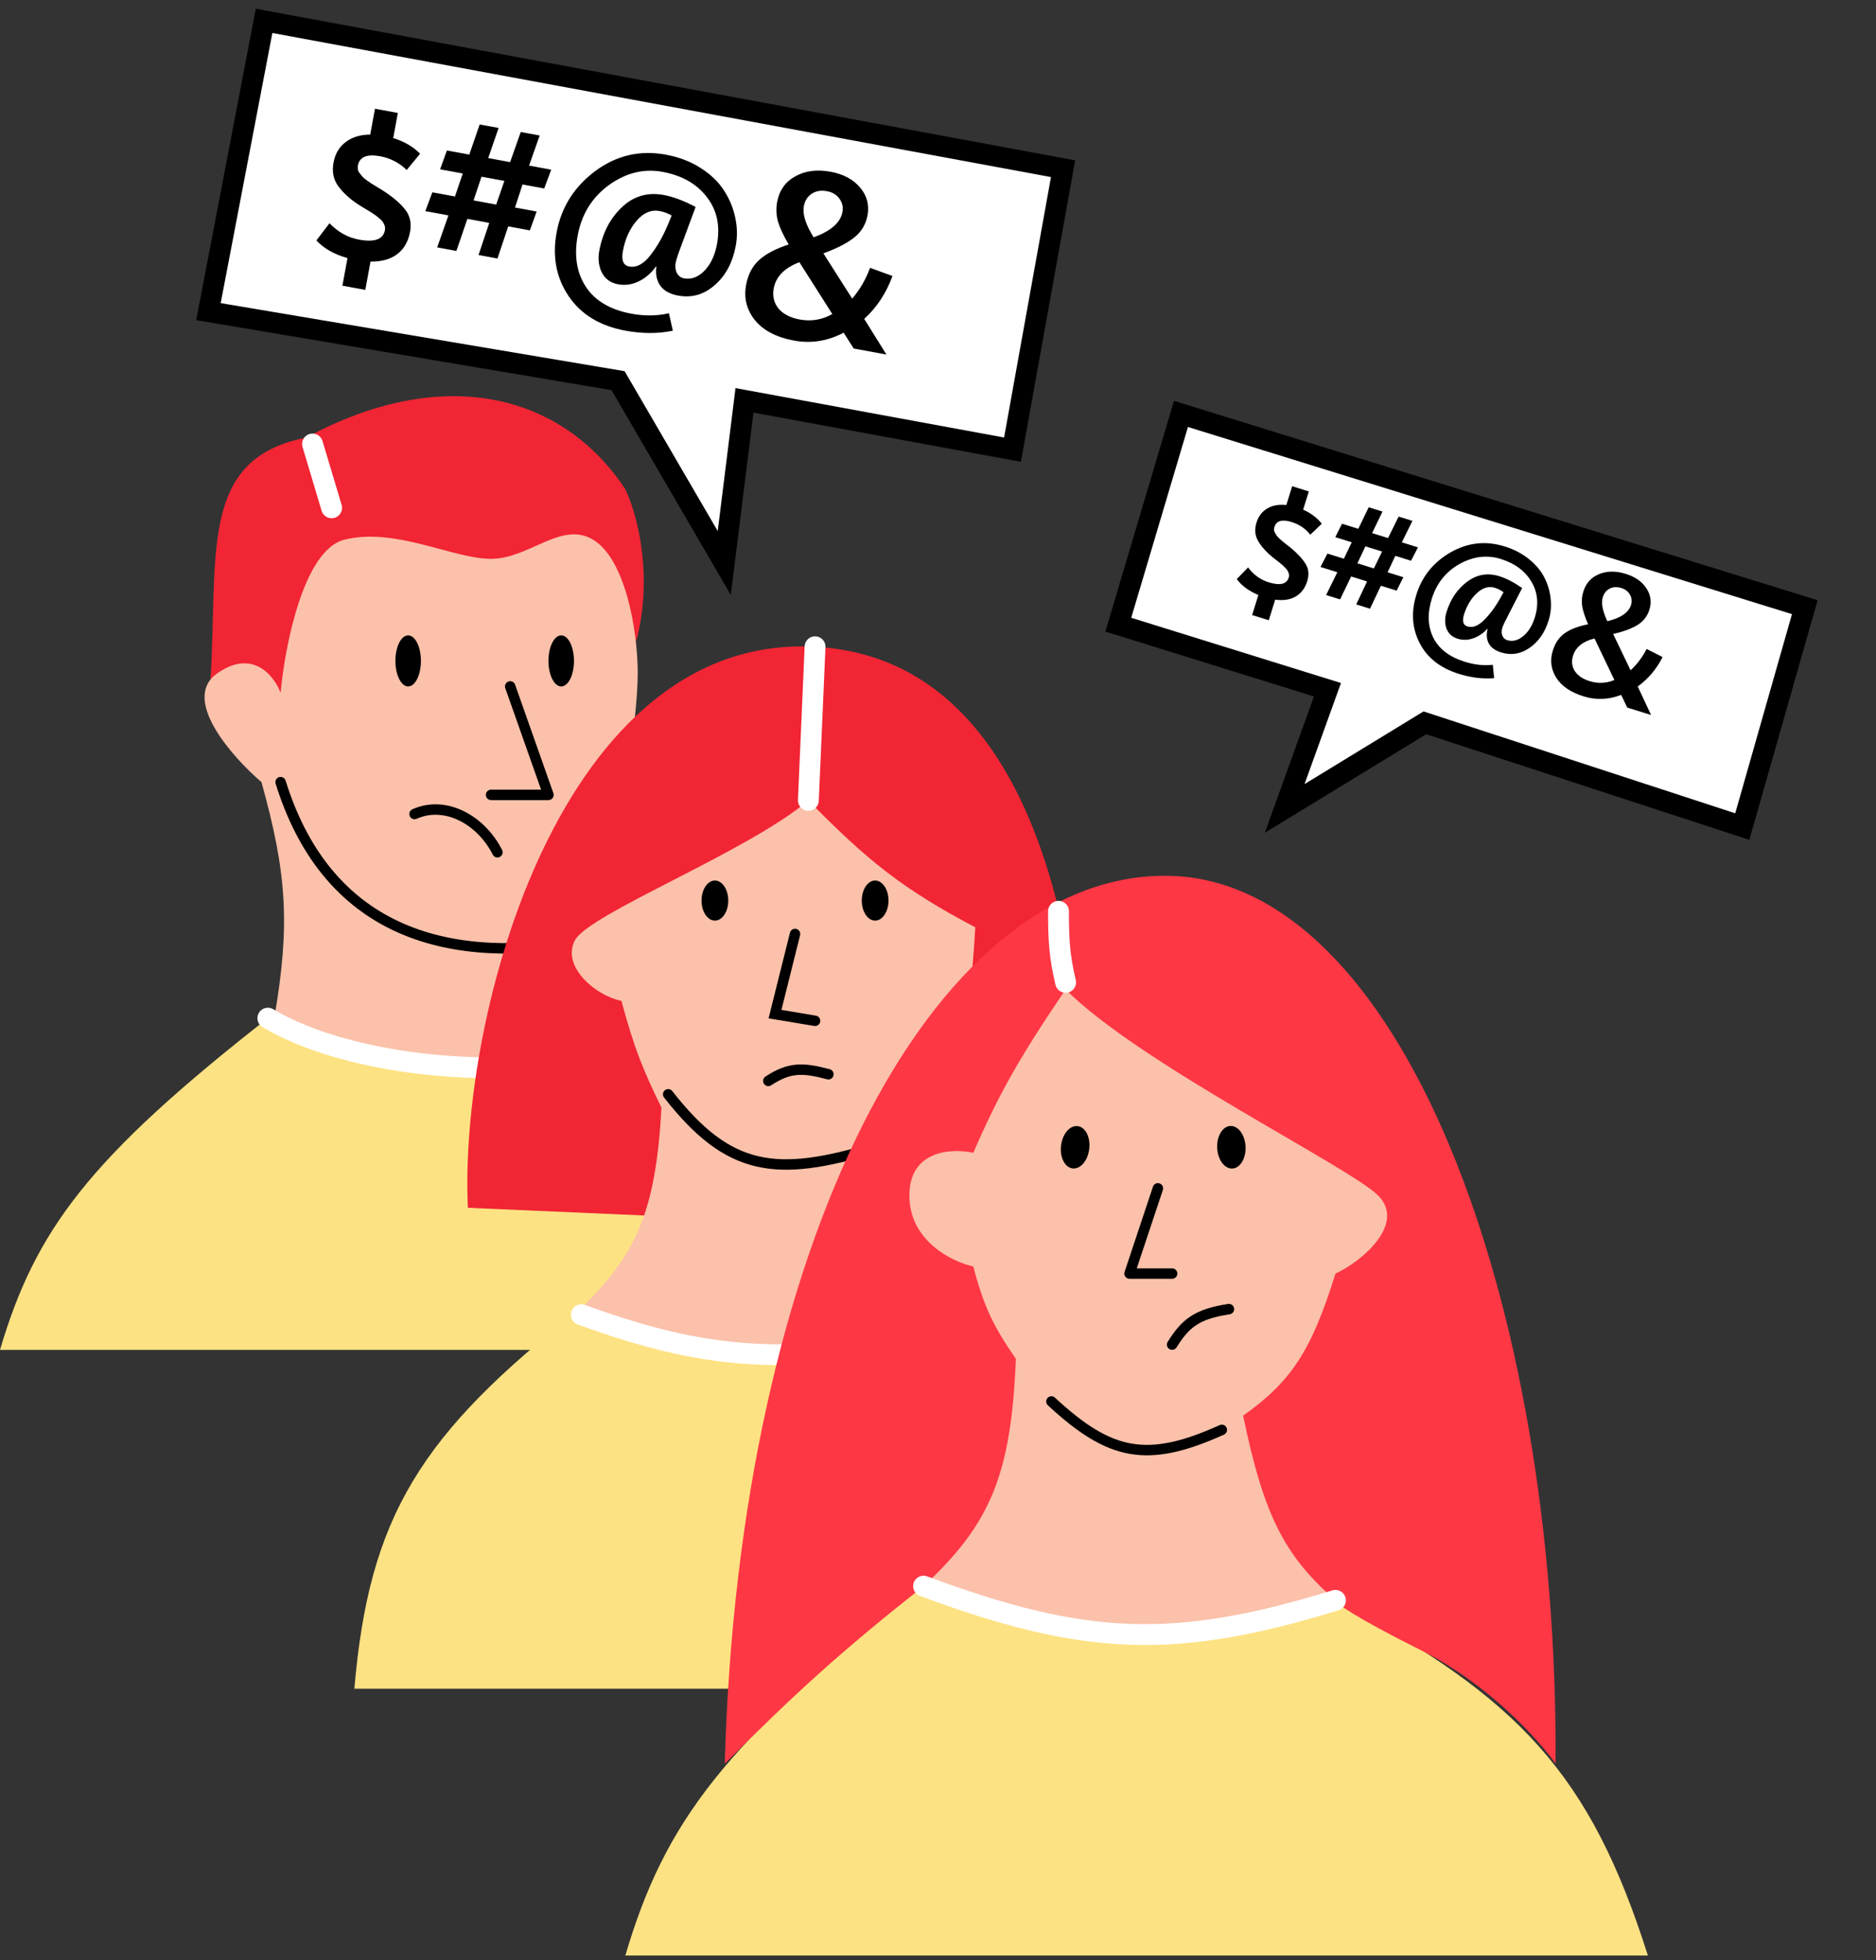 <svg width="90" height="94" viewBox="0 0 90 94" fill="none" xmlns="http://www.w3.org/2000/svg">
<rect x="0" y="0" width="90" height="94" fill="#333333" stroke="none"/>
<path d="M12.85 48.828C4.263 55.543 1.696 58.992 0 64.738H44.057C41.575 56.922 38.514 53.647 30.595 49.44C23.447 51.62 19.562 51.488 12.85 48.828Z" fill="#FDE283"/>
<path d="M14.686 20.987C9.505 21.998 10.481 26.607 10.096 32.613C12.238 34.448 29.677 34.449 30.595 30.471C31.329 27.289 30.493 24.454 29.983 23.434C26.924 18.845 21.221 17.46 14.686 20.987Z" fill="#F12534"/>
<path d="M12.544 37.508C13.749 41.839 13.941 44.312 13.156 48.828C19.902 51.83 23.703 52.046 30.595 49.746C29.473 48.42 27.352 45.585 27.841 44.851C29.677 41.791 30.595 34.449 30.595 32.307C30.595 30.165 29.983 26.8 28.453 25.882C26.924 24.964 25.394 26.8 23.558 26.8C21.723 26.8 18.969 25.27 16.521 25.882C14.563 26.372 13.666 30.981 13.462 33.225C13.156 32.409 12.116 31.083 10.402 32.307C8.689 33.531 11.116 36.284 12.544 37.508Z" fill="#FBC1AA"/>
<ellipse cx="19.581" cy="31.695" rx="0.612" ry="1.224" fill="black"/>
<ellipse cx="26.924" cy="31.695" rx="0.612" ry="1.224" fill="black"/>
<path d="M24.476 32.919L26.312 38.12H23.558M19.887 39.038C21.407 38.363 23.101 39.361 23.864 40.873M27.841 45.157C20.805 46.38 15.547 44.213 13.462 37.508" stroke="black" stroke-width="0.5" stroke-linecap="round" stroke-linejoin="round"/>
<path d="M14.992 21.293L15.909 24.353" stroke="white" stroke-linecap="round" stroke-linejoin="round"/>
<path d="M12.85 48.828C18.022 51.898 28.759 51.888 30.595 49.44" stroke="white" stroke-linecap="round" stroke-linejoin="round"/>
<path d="M17 80.986H58C56.596 72.251 54.594 68.145 47.109 63.369C39.605 65.433 35.398 65.16 27.891 62.728C20.121 68.786 17.704 72.773 17 80.986Z" fill="#FDE283"/>
<path d="M22.445 57.923L51.914 59.205C52.555 49.916 51.273 31.675 39.102 31.017C26.93 30.359 22.018 48.635 22.445 57.923Z" fill="#F12534"/>
<path d="M31.734 53.12C31.458 58.139 30.519 60.142 27.89 62.729C35.079 65.716 39.083 66.107 46.148 63.37L42.625 55.041C45.918 52.406 46.486 49.784 46.789 44.471C43.337 42.655 41.611 41.274 38.781 38.385C35.861 40.862 28.211 43.83 27.57 45.112C26.93 46.393 28.638 47.781 29.812 47.995C30.432 50.311 30.879 51.369 31.734 53.12Z" fill="#FBC1AA"/>
<path d="M41.984 55.041C37.234 56.48 34.961 56.198 32.055 52.479M36.859 51.838C37.867 51.177 38.51 51.19 39.742 51.518M39.102 48.955L37.18 48.635L38.141 44.791" stroke="black" stroke-width="0.5" stroke-linecap="round"/>
<ellipse cx="34.297" cy="43.189" rx="0.641" ry="0.961" fill="black"/>
<ellipse cx="41.984" cy="43.189" rx="0.641" ry="0.961" fill="black"/>
<path d="M27.891 63.049C34.288 65.388 38.402 65.574 46.789 63.69" stroke="white" stroke-linecap="round" stroke-linejoin="round"/>
<path d="M38.781 38.384L39.102 31.017" stroke="white" stroke-linecap="round" stroke-linejoin="round"/>
<path d="M67.474 56.99L50.781 46.089L41.923 56.99L45.33 64.144L42.605 76.408C43.612 80.271 58.57 81.981 64.408 77.771L67.474 56.99Z" fill="#FBC1AA"/>
<path d="M44.308 76.067C34.746 83.544 31.888 87.385 30 93.782H79.057C76.293 85.079 72.885 81.433 64.067 76.748C56.108 79.176 51.782 79.029 44.308 76.067Z" fill="#FDE283"/>
<path d="M59.639 67.891C60.643 72.753 61.649 74.623 64.067 76.749C64.067 76.862 64.885 77.498 68.155 79.133C71.426 80.769 73.833 83.448 74.628 84.584C74.763 62.239 67.133 42 55.891 42C44.649 42 35.454 59.753 34.77 84.584C38.236 81.127 40.29 79.244 44.308 76.067C47.557 73.051 48.508 70.669 48.737 65.166C47.673 63.634 47.204 62.68 46.693 60.737C45.671 60.51 43.627 59.511 43.627 57.33C43.627 55.15 45.671 55.059 46.693 55.286C47.911 52.481 48.875 50.768 51.122 47.451C54.648 50.996 64.749 55.968 66.111 57.33C67.474 58.693 65.317 60.51 64.067 61.078C62.91 64.81 61.922 66.271 59.639 67.891Z" fill="#FE3745"/>
<path d="M55.55 56.989L54.188 61.077H56.232M58.957 62.781C57.375 63.022 56.856 63.49 56.232 64.484M58.616 68.572C55.036 70.189 53.258 69.821 50.44 67.21" stroke="black" stroke-width="0.5" stroke-linecap="round" stroke-linejoin="round"/>
<ellipse cx="51.579" cy="55.02" rx="0.681" ry="1.022" transform="rotate(6.833 51.579 55.02)" fill="black"/>
<ellipse cx="59.074" cy="55.019" rx="0.681" ry="1.022" transform="rotate(-2.641 59.074 55.019)" fill="black"/>
<path d="M51.122 47.11C50.831 45.878 50.781 45.124 50.781 43.703" stroke="white" stroke-linecap="round" stroke-linejoin="round"/>
<path d="M44.308 76.067C52.03 78.938 56.343 79.123 64.067 76.748" stroke="white" stroke-linecap="round" stroke-linejoin="round"/>
<path d="M29.651 18.255L34.746 27L35.716 19.2L48.574 21.564L51 8.091L12.669 1L10 14.945L29.651 18.255Z" fill="white" stroke="black"/>
<path d="M16.427 13.701L16.671 12.379C16.029 12.196 15.532 11.913 15.179 11.531L15.807 10.707C16.217 11.132 16.689 11.394 17.224 11.492C17.971 11.63 18.386 11.478 18.467 11.038C18.486 10.935 18.471 10.839 18.422 10.749C18.383 10.652 18.311 10.562 18.204 10.477C18.099 10.384 17.992 10.304 17.883 10.235C17.781 10.167 17.639 10.08 17.455 9.973C17.279 9.867 17.137 9.776 17.029 9.7C16.642 9.417 16.354 9.128 16.164 8.833C15.982 8.539 15.928 8.191 16.002 7.79C16.079 7.373 16.273 7.047 16.585 6.811C16.896 6.576 17.289 6.457 17.761 6.454L17.989 5.215L19.086 5.417L18.865 6.621C19.388 6.782 19.818 7.032 20.154 7.371L19.51 8.155C19.159 7.806 18.732 7.585 18.229 7.492C17.599 7.376 17.246 7.527 17.169 7.944C17.158 8.007 17.158 8.072 17.17 8.139C17.184 8.199 17.213 8.257 17.26 8.314C17.306 8.372 17.349 8.424 17.389 8.472C17.437 8.522 17.504 8.579 17.59 8.644C17.677 8.7 17.749 8.75 17.806 8.793C17.865 8.828 17.949 8.88 18.058 8.949C18.175 9.02 18.263 9.072 18.322 9.108C18.81 9.417 19.176 9.725 19.421 10.03C19.667 10.327 19.751 10.693 19.671 11.125C19.585 11.589 19.378 11.946 19.047 12.194C18.726 12.436 18.302 12.553 17.775 12.545L17.525 13.903L16.427 13.701Z" fill="black"/>
<path d="M20.974 11.865L21.513 10.329L20.404 10.125L20.741 9.223L21.826 9.423L22.2 8.321L21.114 8.121L21.439 7.217L22.514 7.414L23.011 5.969L23.92 6.136L23.422 7.582L24.473 7.775L24.982 6.331L25.891 6.499L25.381 7.942L26.444 8.138L26.107 9.04L25.068 8.848L24.706 9.953L25.745 10.144L25.42 11.048L24.381 10.857L23.866 12.398L22.957 12.23L23.472 10.69L22.422 10.497L21.895 12.035L20.974 11.865ZM22.719 9.612L23.805 9.812L24.197 8.676L23.099 8.474L22.719 9.612Z" fill="black"/>
<path d="M30.009 15.859C28.782 15.633 27.871 15.079 27.277 14.197C26.683 13.315 26.492 12.299 26.703 11.15C26.925 9.947 27.54 8.966 28.55 8.208C29.568 7.452 30.698 7.188 31.941 7.417C32.571 7.533 33.126 7.745 33.606 8.053C34.094 8.362 34.467 8.72 34.726 9.125C34.993 9.532 35.174 9.964 35.269 10.421C35.371 10.879 35.382 11.332 35.299 11.781C35.151 12.583 34.816 13.213 34.292 13.67C33.777 14.128 33.189 14.296 32.528 14.175C32.135 14.102 31.85 13.944 31.676 13.7C31.502 13.449 31.44 13.145 31.49 12.788L31.466 12.783C31.247 13.093 30.976 13.328 30.653 13.488C30.331 13.648 29.997 13.697 29.65 13.633C29.296 13.568 29.038 13.382 28.875 13.075C28.721 12.762 28.679 12.413 28.75 12.027C28.908 11.17 29.268 10.475 29.829 9.944C30.392 9.405 31.063 9.207 31.842 9.351C32.29 9.433 32.8 9.625 33.371 9.925L32.716 11.696C32.542 12.152 32.443 12.451 32.416 12.592C32.382 12.781 32.4 12.947 32.471 13.09C32.55 13.235 32.665 13.321 32.814 13.349C33.168 13.414 33.496 13.291 33.797 12.981C34.098 12.67 34.299 12.243 34.399 11.7C34.559 10.827 34.396 10.077 33.91 9.451C33.425 8.816 32.718 8.414 31.789 8.243C30.884 8.076 30.024 8.288 29.208 8.878C28.399 9.47 27.901 10.277 27.713 11.3C27.535 12.267 27.668 13.089 28.113 13.765C28.56 14.433 29.287 14.859 30.294 15.045C30.931 15.162 31.53 15.154 32.091 15.022L32.279 15.861C31.568 16.007 30.812 16.006 30.009 15.859ZM30.186 12.78C30.54 12.845 30.883 12.66 31.215 12.225C31.555 11.791 31.854 11.252 32.111 10.608L32.222 10.336C32.038 10.229 31.844 10.156 31.639 10.119C31.238 10.045 30.872 10.201 30.54 10.588C30.209 10.974 29.99 11.458 29.883 12.04C29.801 12.481 29.902 12.727 30.186 12.78Z" fill="black"/>
<path d="M38.097 16.334C37.248 16.178 36.62 15.851 36.216 15.354C35.819 14.857 35.678 14.295 35.794 13.665C35.885 13.17 36.088 12.776 36.402 12.484C36.725 12.185 37.203 11.932 37.836 11.723C37.594 11.312 37.424 10.952 37.327 10.641C37.239 10.324 37.224 10.008 37.282 9.693C37.385 9.134 37.672 8.724 38.143 8.461C38.624 8.191 39.191 8.116 39.844 8.237C40.465 8.351 40.939 8.605 41.265 8.999C41.593 9.384 41.71 9.829 41.618 10.332C41.541 10.749 41.334 11.098 40.998 11.377C40.663 11.649 40.165 11.907 39.502 12.151L40.883 14.321C41.246 13.9 41.532 13.408 41.741 12.844L42.816 13.237C42.519 14.053 42.068 14.739 41.461 15.294L42.525 17.003L40.956 16.714L40.473 15.954C39.708 16.358 38.915 16.485 38.097 16.334ZM39.033 11.382C39.861 11.079 40.322 10.675 40.415 10.172C40.458 9.936 40.412 9.724 40.276 9.536C40.141 9.341 39.94 9.218 39.672 9.169C39.389 9.117 39.145 9.157 38.942 9.291C38.739 9.424 38.612 9.625 38.563 9.892C38.493 10.27 38.65 10.766 39.033 11.382ZM38.369 15.323C38.919 15.424 39.44 15.337 39.93 15.061L38.35 12.574C37.632 12.849 37.221 13.269 37.117 13.836C37.051 14.198 37.126 14.517 37.344 14.793C37.571 15.062 37.912 15.239 38.369 15.323Z" fill="black"/>
<path d="M68.357 34.665L61.632 38.77L63.684 33.078L53.65 29.958L56.656 19.85L86.584 29.119L83.585 39.64L68.357 34.665Z" fill="white" stroke="black"/>
<path d="M60.07 29.497L60.369 28.535C59.908 28.341 59.563 28.086 59.334 27.77L59.875 27.213C60.142 27.566 60.471 27.803 60.86 27.924C61.405 28.093 61.727 28.018 61.826 27.697C61.849 27.622 61.847 27.549 61.819 27.478C61.799 27.402 61.752 27.328 61.681 27.256C61.611 27.177 61.538 27.108 61.463 27.047C61.394 26.987 61.295 26.91 61.168 26.814C61.047 26.719 60.949 26.639 60.876 26.572C60.612 26.327 60.423 26.086 60.309 25.849C60.199 25.614 60.19 25.35 60.281 25.058C60.376 24.755 60.549 24.529 60.803 24.381C61.056 24.234 61.358 24.18 61.71 24.221L61.991 23.318L62.79 23.567L62.517 24.443C62.893 24.61 63.191 24.835 63.411 25.117L62.861 25.643C62.631 25.352 62.333 25.149 61.966 25.035C61.508 24.893 61.231 24.973 61.137 25.277C61.123 25.323 61.117 25.371 61.12 25.422C61.124 25.468 61.142 25.514 61.171 25.561C61.2 25.608 61.228 25.651 61.253 25.69C61.285 25.731 61.329 25.78 61.387 25.836C61.447 25.886 61.496 25.929 61.535 25.966C61.575 25.998 61.633 26.044 61.709 26.105C61.79 26.168 61.85 26.215 61.891 26.247C62.227 26.521 62.472 26.782 62.627 27.032C62.784 27.275 62.813 27.554 62.715 27.869C62.61 28.208 62.423 28.454 62.155 28.61C61.895 28.761 61.568 28.81 61.176 28.758L60.869 29.746L60.07 29.497Z" fill="black"/>
<path d="M63.62 28.537L64.158 27.442L63.35 27.191L63.682 26.549L64.472 26.795L64.849 26.007L64.059 25.761L64.381 25.117L65.163 25.36L65.663 24.328L66.325 24.534L65.825 25.566L66.59 25.804L67.099 24.774L67.76 24.98L67.252 26.01L68.025 26.25L67.694 26.892L66.938 26.657L66.569 27.447L67.326 27.682L67.003 28.326L66.247 28.091L65.725 29.192L65.064 28.986L65.585 27.885L64.82 27.647L64.29 28.746L63.62 28.537ZM65.12 27.015L65.911 27.261L66.304 26.45L65.505 26.202L65.12 27.015Z" fill="black"/>
<path d="M69.991 32.318C69.097 32.04 68.468 31.546 68.105 30.837C67.741 30.127 67.689 29.353 67.95 28.517C68.222 27.64 68.768 26.965 69.588 26.491C70.413 26.019 71.279 25.923 72.184 26.205C72.642 26.347 73.036 26.555 73.366 26.827C73.702 27.101 73.948 27.401 74.105 27.726C74.267 28.052 74.363 28.39 74.393 28.739C74.429 29.089 74.396 29.428 74.294 29.754C74.112 30.339 73.806 30.778 73.376 31.071C72.951 31.366 72.498 31.439 72.017 31.289C71.73 31.2 71.533 31.057 71.424 30.86C71.318 30.657 71.299 30.425 71.368 30.164L71.35 30.159C71.159 30.369 70.936 30.52 70.682 30.61C70.428 30.701 70.174 30.707 69.922 30.629C69.665 30.549 69.489 30.387 69.394 30.144C69.308 29.897 69.308 29.634 69.395 29.353C69.59 28.728 69.919 28.243 70.385 27.898C70.852 27.547 71.37 27.459 71.937 27.636C72.263 27.737 72.626 27.925 73.024 28.2L72.378 29.46C72.208 29.784 72.107 29.998 72.075 30.101C72.032 30.239 72.031 30.364 72.071 30.477C72.117 30.592 72.195 30.666 72.304 30.7C72.561 30.78 72.816 30.718 73.068 30.514C73.32 30.309 73.508 30.009 73.631 29.614C73.829 28.978 73.774 28.405 73.468 27.895C73.163 27.379 72.673 27.017 71.997 26.806C71.338 26.601 70.678 26.682 70.018 27.049C69.363 27.417 68.92 27.973 68.688 28.718C68.469 29.423 68.495 30.047 68.766 30.59C69.039 31.127 69.542 31.509 70.275 31.738C70.739 31.882 71.186 31.93 71.616 31.881L71.68 32.523C71.138 32.568 70.575 32.5 69.991 32.318ZM70.397 30.041C70.655 30.121 70.927 30.014 71.213 29.72C71.505 29.428 71.776 29.053 72.025 28.596L72.132 28.403C72.004 28.307 71.866 28.236 71.718 28.19C71.425 28.099 71.138 28.183 70.857 28.441C70.576 28.699 70.369 29.04 70.237 29.464C70.138 29.785 70.191 29.977 70.397 30.041Z" fill="black"/>
<path d="M75.971 33.395C75.352 33.203 74.914 32.903 74.657 32.497C74.406 32.092 74.352 31.66 74.495 31.202C74.607 30.841 74.793 30.566 75.053 30.377C75.32 30.183 75.699 30.037 76.188 29.938C76.045 29.611 75.951 29.327 75.906 29.087C75.869 28.843 75.886 28.606 75.957 28.377C76.084 27.97 76.334 27.69 76.709 27.536C77.091 27.378 77.519 27.373 77.995 27.521C78.448 27.662 78.778 27.894 78.986 28.216C79.195 28.532 79.243 28.874 79.129 29.241C79.034 29.544 78.85 29.785 78.574 29.963C78.301 30.136 77.906 30.284 77.39 30.406L78.226 32.145C78.533 31.864 78.79 31.523 78.996 31.122L79.761 31.511C79.468 32.092 79.07 32.562 78.569 32.921L79.209 34.289L78.066 33.933L77.774 33.325C77.168 33.557 76.567 33.581 75.971 33.395ZM77.11 29.791C77.754 29.639 78.133 29.38 78.247 29.014C78.301 28.842 78.285 28.68 78.201 28.528C78.118 28.37 77.979 28.261 77.784 28.2C77.578 28.136 77.393 28.145 77.229 28.226C77.066 28.307 76.954 28.445 76.893 28.64C76.808 28.915 76.88 29.299 77.11 29.791ZM76.263 32.666C76.665 32.791 77.06 32.773 77.449 32.611L76.495 30.618C75.936 30.758 75.593 31.035 75.465 31.447C75.382 31.711 75.41 31.955 75.548 32.18C75.693 32.401 75.931 32.563 76.263 32.666Z" fill="black"/>
</svg>

